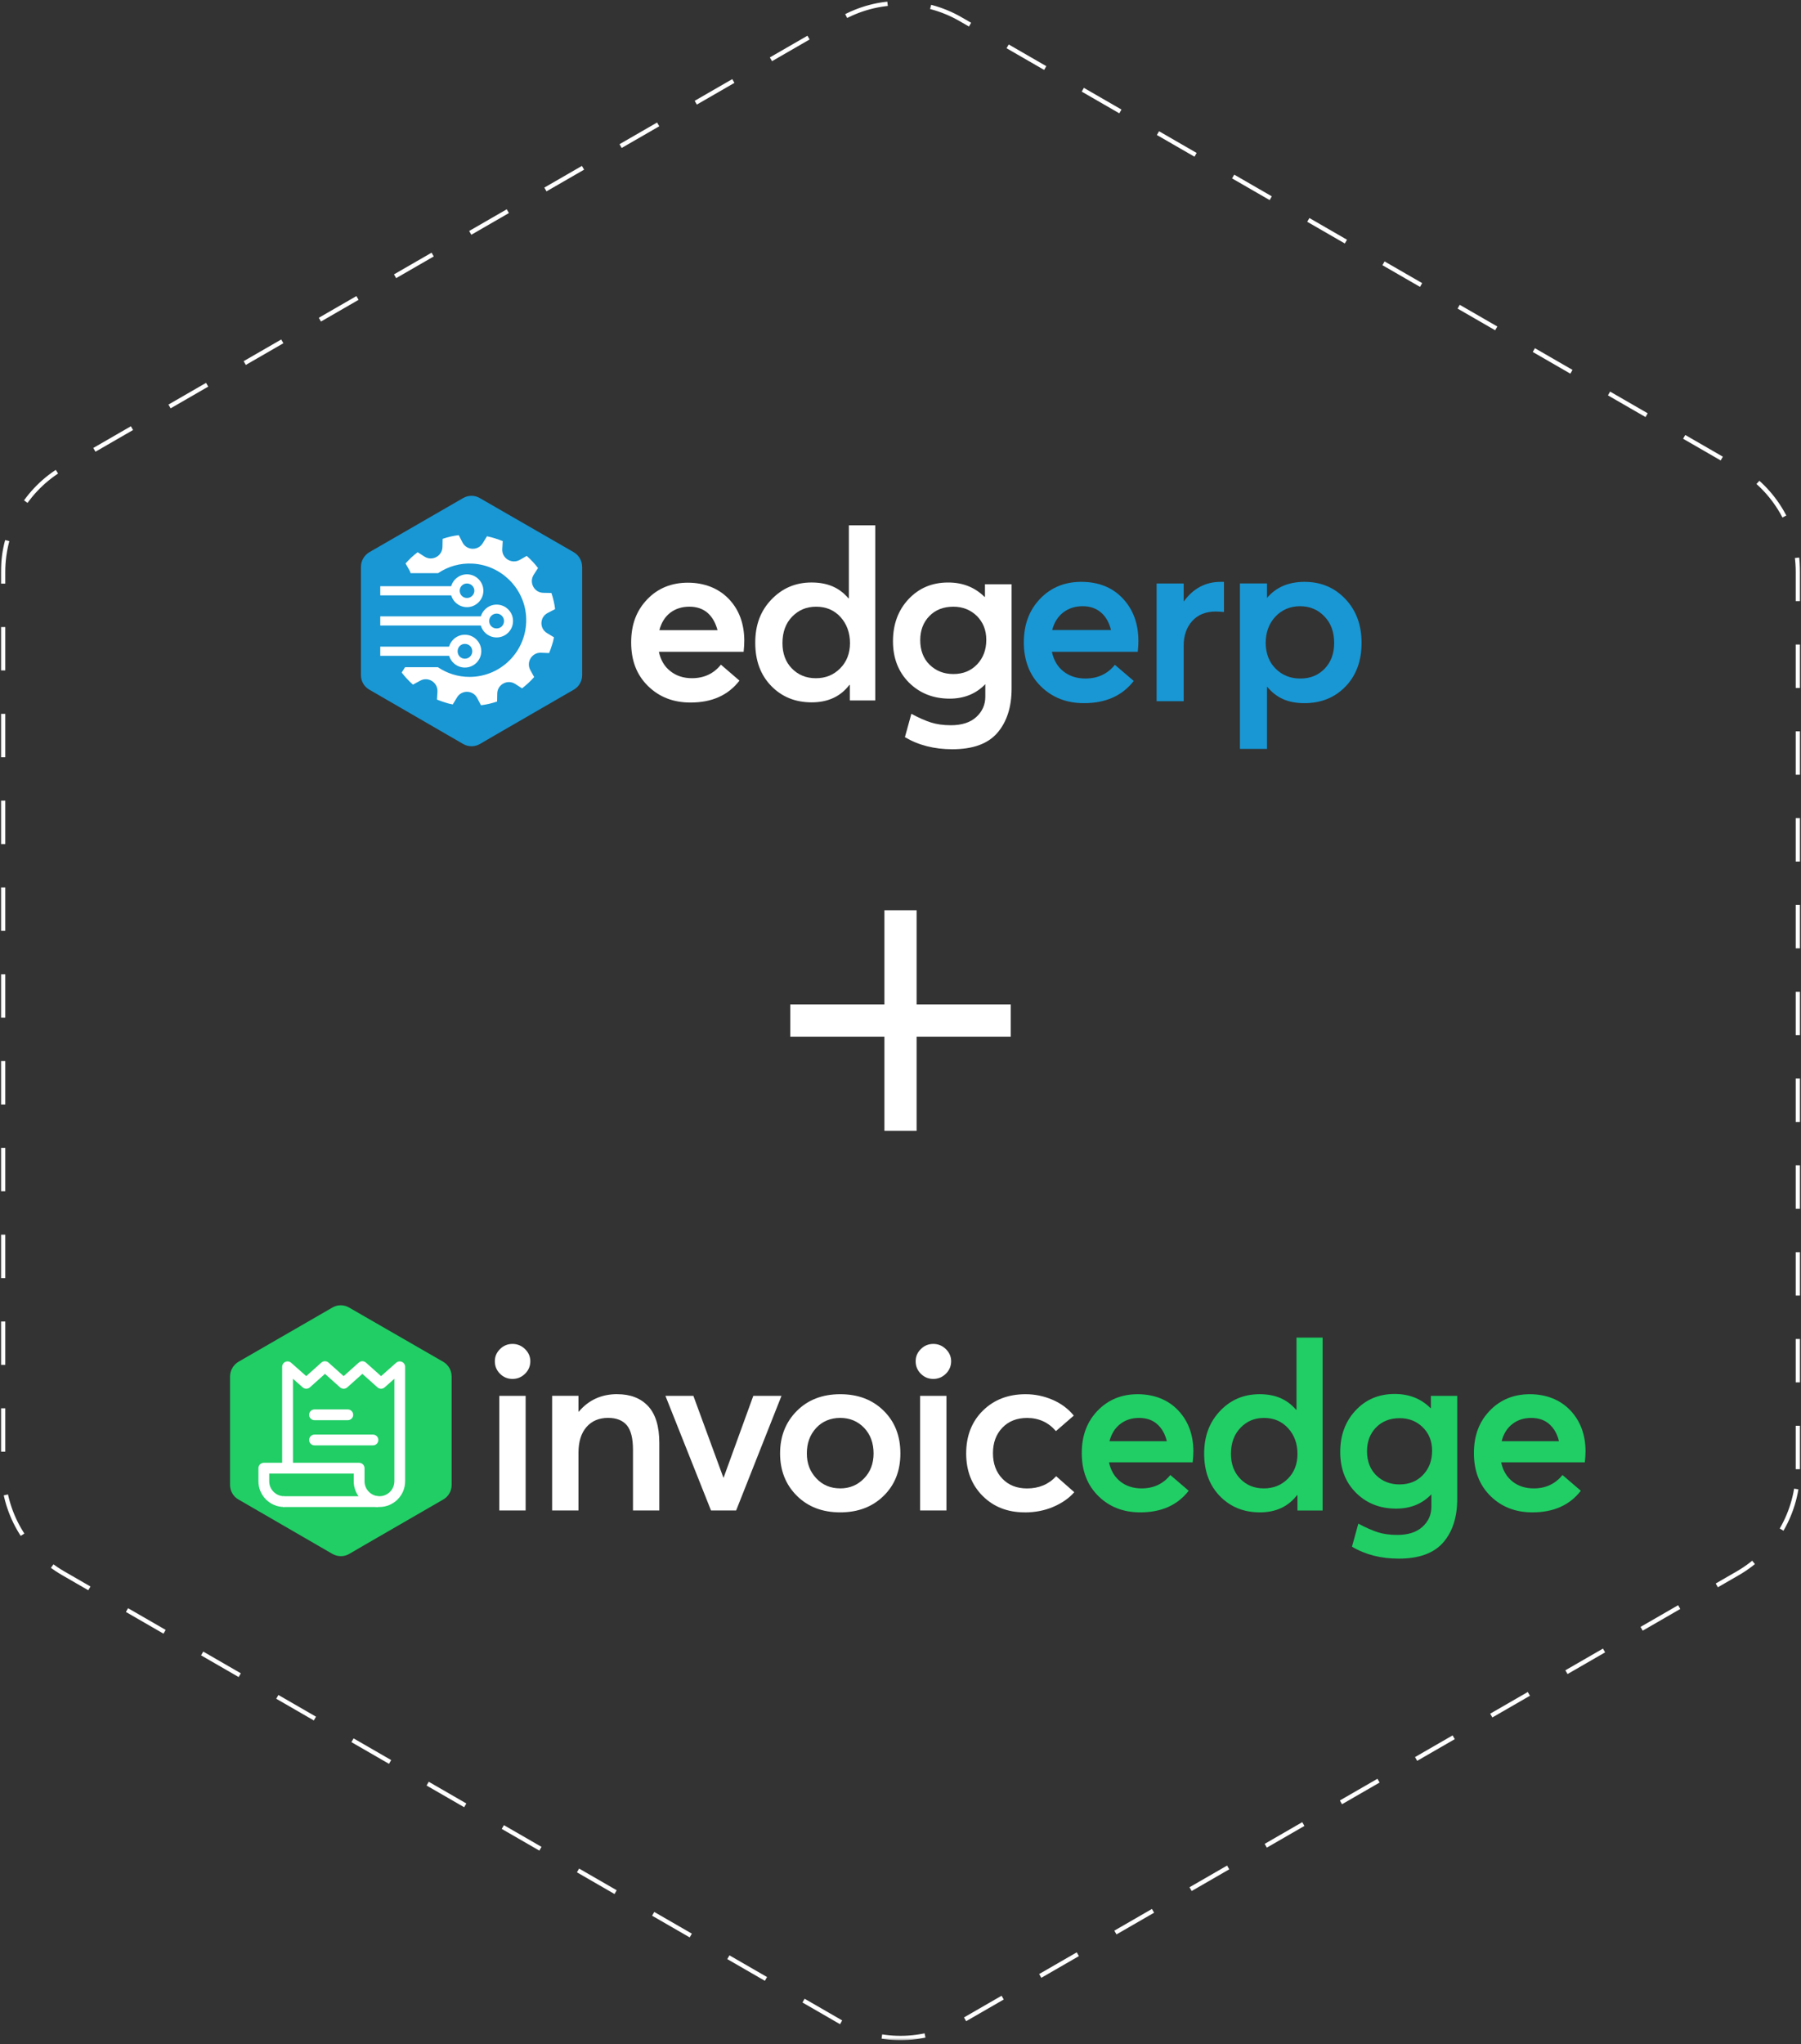 <svg width="415" height="471" viewBox="0 0 415 471" fill="none" xmlns="http://www.w3.org/2000/svg">
<rect x="0" y="0" width="415" height="471" fill="#333333" stroke="none"/>
<mask id="mask0_7_280" style="mask-type:luminance" maskUnits="userSpaceOnUse" x="0" y="0" width="415" height="471">
<path d="M415 0H0V470.269H415V0Z" fill="white"/>
</mask>
<g mask="url(#mask0_7_280)">
<path d="M171.501 147.686C171.501 148.353 171.463 149.172 171.354 150.171H151.823C152.232 152.066 153.084 153.551 154.46 154.626C155.798 155.702 157.47 156.259 159.436 156.259C162.221 156.259 164.45 155.221 166.121 153.141L170.392 156.816C167.792 160.196 164.045 161.866 159.103 161.866C155.165 161.866 151.899 160.605 149.299 158.044C146.699 155.483 145.438 152.18 145.438 148.024C145.438 143.869 146.661 140.675 149.151 138.076C151.604 135.515 154.76 134.254 158.508 134.254C162.255 134.254 165.564 135.515 167.94 138.005C170.316 140.489 171.506 143.721 171.506 147.691L171.501 147.686ZM163.074 141.227C161.96 140.261 160.55 139.78 158.841 139.78C157.132 139.78 155.646 140.261 154.422 141.189C153.199 142.155 152.38 143.488 151.937 145.197H165.34C164.893 143.526 164.15 142.189 163.074 141.227Z" fill="white"/>
<path d="M195.599 121.036H201.689V161.381H195.823V157.816H195.713C193.671 160.486 190.776 161.824 187.024 161.824C183.272 161.824 180.153 160.563 177.706 158.04C175.253 155.517 174.03 152.214 174.03 148.091C174.03 143.969 175.253 140.742 177.744 138.143C180.229 135.544 183.276 134.207 186.99 134.207C190.704 134.207 193.413 135.397 195.494 137.843H195.604V121.026L195.599 121.036ZM182.453 153.999C183.9 155.484 185.719 156.264 187.985 156.264C190.252 156.264 192.071 155.522 193.594 153.999C195.08 152.513 195.861 150.548 195.861 148.172C195.861 145.797 195.118 143.755 193.671 142.161C192.223 140.566 190.328 139.785 188.062 139.785C185.795 139.785 184.014 140.566 182.529 142.084C181.043 143.608 180.301 145.65 180.301 148.172C180.301 150.548 181.005 152.513 182.453 153.999Z" fill="white"/>
<path d="M226.972 134.62H233.1V158.634C233.1 162.942 231.986 166.355 229.796 168.878C227.605 171.4 224.153 172.628 219.435 172.628C215.278 172.628 211.635 171.7 208.517 169.844L210.002 164.46C211.712 165.389 213.231 166.055 214.53 166.464C215.83 166.874 217.354 167.097 219.097 167.097C221.62 167.097 223.591 166.464 224.963 165.203C226.339 163.942 227.043 162.38 227.043 160.524V157.668H227.005C224.891 159.858 222.139 160.971 218.835 160.971C215.083 160.971 211.964 159.748 209.479 157.297C207.026 154.845 205.765 151.656 205.765 147.758C205.765 143.859 206.955 140.594 209.364 138.033C211.778 135.472 214.788 134.211 218.497 134.211C221.877 134.211 224.625 135.325 226.853 137.514H226.962V134.62H226.972ZM219.697 155.298C221.925 155.298 223.744 154.555 225.153 153.07C226.563 151.585 227.267 149.728 227.267 147.429C227.267 145.13 226.524 143.383 225.115 141.936C223.668 140.527 221.849 139.785 219.692 139.785C217.425 139.785 215.568 140.489 214.159 141.936C212.75 143.383 212.045 145.24 212.045 147.505C212.045 149.771 212.75 151.737 214.197 153.146C215.683 154.593 217.502 155.298 219.692 155.298H219.697Z" fill="white"/>
<path d="M134.148 130.613V155.555C134.148 156.931 133.406 158.226 132.22 158.897L114.174 169.326L110.608 171.406C109.418 172.111 107.937 172.111 106.708 171.406L103.18 169.364L85.096 158.897C83.906 158.231 83.168 156.931 83.168 155.555V130.613C83.168 129.238 83.911 127.943 85.096 127.234L106.704 114.763C107.894 114.058 109.375 114.058 110.565 114.763L132.211 127.234C133.401 127.938 134.139 129.2 134.139 130.613H134.148Z" fill="#1897D4"/>
<path d="M107.599 139.891C105.518 139.891 103.813 138.182 103.813 136.106C103.813 134.031 105.523 132.322 107.599 132.322C109.675 132.322 111.384 134.031 111.384 136.106C111.384 138.182 109.675 139.891 107.599 139.891ZM107.599 134.436C106.67 134.436 105.928 135.178 105.928 136.106C105.928 137.035 106.67 137.777 107.599 137.777C108.527 137.777 109.308 137.035 109.308 136.106C109.308 135.178 108.527 134.436 107.599 134.436Z" fill="white"/>
<path d="M105.78 135.064H87.624V137.178H105.78V135.064Z" fill="white"/>
<path d="M107.118 153.809C105.037 153.809 103.333 152.1 103.333 150.024C103.333 147.949 105.042 146.24 107.118 146.24C109.194 146.24 110.903 147.949 110.903 150.024C110.903 152.1 109.232 153.809 107.118 153.809ZM107.118 148.354C106.189 148.354 105.447 149.096 105.447 150.062C105.447 151.029 106.189 151.771 107.118 151.771C108.046 151.771 108.827 151.029 108.827 150.062C108.827 149.096 108.084 148.354 107.118 148.354Z" fill="white"/>
<path d="M104.408 148.986H87.624V151.1H104.408V148.986Z" fill="white"/>
<path d="M114.431 146.869C112.351 146.869 110.646 145.16 110.646 143.085C110.646 141.01 112.355 139.301 114.431 139.301C116.507 139.301 118.217 140.972 118.217 143.085C118.217 145.198 116.507 146.869 114.431 146.869ZM114.431 141.376C113.503 141.376 112.722 142.119 112.722 143.085C112.722 144.051 113.465 144.794 114.431 144.794C115.398 144.794 116.141 144.051 116.141 143.085C116.141 142.119 115.36 141.376 114.431 141.376Z" fill="white"/>
<path d="M112.612 142.009H87.624V144.122H112.612V142.009Z" fill="white"/>
<path d="M126.054 145.869L127.649 146.835C127.54 147.468 127.387 148.058 127.168 148.691C126.983 149.286 126.759 149.915 126.535 150.471L124.678 150.395C122.597 150.286 121.188 152.547 122.193 154.365L123.083 155.998C122.231 156.964 121.302 157.816 120.298 158.597L118.736 157.592C116.955 156.44 114.612 157.702 114.579 159.782L114.541 161.638C113.317 162.048 112.089 162.343 110.827 162.49L109.975 160.858C109.008 158.963 106.375 158.892 105.294 160.71L104.328 162.305C103.695 162.195 103.104 162.043 102.471 161.824C101.876 161.638 101.247 161.415 100.69 161.191L100.8 159.334C100.909 157.221 98.647 155.807 96.79 156.85L95.157 157.74C94.191 156.888 93.338 155.96 92.558 154.955L93.338 153.732H100.914C102.995 155.141 105.518 155.96 108.189 155.96C115.727 155.96 121.778 149.577 121.221 141.894C120.74 135.435 115.431 130.237 108.97 129.866C105.999 129.68 103.214 130.532 100.952 132.055H94.605C94.567 131.87 94.496 131.646 94.381 131.46L93.453 129.828C94.305 128.861 95.2 128.009 96.238 127.229L97.8 128.233C99.581 129.385 101.923 128.123 101.957 126.005L101.995 124.149C103.218 123.74 104.447 123.444 105.709 123.297L106.561 124.968C107.528 126.862 110.161 126.933 111.241 125.153L112.208 123.559C112.803 123.668 113.432 123.854 114.065 124.039C114.66 124.225 115.289 124.449 115.846 124.673L115.736 126.529C115.627 128.642 117.888 130.018 119.745 129.014L121.378 128.085C122.345 128.937 123.197 129.866 123.978 130.87L122.974 132.431C121.859 134.211 123.083 136.553 125.202 136.587L127.059 136.625C127.468 137.848 127.764 139.076 127.911 140.337L126.278 141.19C124.35 142.118 124.235 144.788 126.054 145.869Z" fill="white"/>
<path d="M262.321 147.687C262.321 148.354 262.283 149.172 262.173 150.172H242.385C242.794 152.1 243.685 153.623 245.056 154.699C246.432 155.774 248.099 156.331 250.108 156.331C252.931 156.331 255.193 155.294 256.902 153.176L261.245 156.888C258.607 160.301 254.784 162.01 249.77 162.01C245.761 162.01 242.456 160.711 239.857 158.15C237.257 155.589 235.919 152.176 235.919 148.016C235.919 143.856 237.181 140.557 239.671 137.958C242.156 135.359 245.351 134.06 249.137 134.06C253.108 134.06 256.303 135.321 258.717 137.882C261.093 140.405 262.316 143.67 262.316 147.683L262.321 147.687ZM253.746 141.157C252.631 140.19 251.222 139.672 249.475 139.672C247.727 139.672 246.246 140.152 244.98 141.119C243.756 142.085 242.899 143.418 242.456 145.165H256.007C255.598 143.494 254.855 142.123 253.741 141.157H253.746Z" fill="#1897D4"/>
<path d="M281.257 134.064H282.038V141.004C281.071 140.928 280.443 140.895 280.143 140.895C277.843 140.895 276.019 141.638 274.72 143.085C273.42 144.532 272.753 146.426 272.753 148.725V161.567H266.516V134.436H272.753V138.558H272.791C274.981 135.55 277.805 134.064 281.257 134.064Z" fill="#1897D4"/>
<path d="M300.636 134.064C304.421 134.064 307.54 135.402 310.03 138.034C312.521 140.666 313.744 144.046 313.744 148.13C313.744 152.214 312.521 155.627 310.03 158.188C307.54 160.749 304.388 162.01 300.565 162.01C296.741 162.01 294.065 160.749 291.989 158.226H291.951V172.553H285.714V134.431H291.951V137.772C294.032 135.288 296.927 134.06 300.641 134.06L300.636 134.064ZM293.951 154.07C295.475 155.594 297.365 156.336 299.631 156.336C301.898 156.336 303.755 155.594 305.24 154.07C306.688 152.547 307.431 150.581 307.431 148.168C307.431 145.607 306.688 143.565 305.164 142.009C303.679 140.447 301.784 139.672 299.555 139.672C297.327 139.672 295.36 140.49 293.875 142.085C292.389 143.679 291.647 145.721 291.647 148.173C291.685 150.586 292.427 152.552 293.946 154.075L293.951 154.07Z" fill="#1897D4"/>
<path d="M414.286 338.504V131.76C414.286 121.874 409.01 112.735 400.444 107.789L221.344 4.422C212.778 -0.524 202.222 -0.524 193.656 4.422L14.556 107.794C5.99 112.739 0.714 121.874 0.714 131.765V338.509C0.714 348.395 5.99 357.534 14.556 362.48L193.656 465.852C202.222 470.797 212.778 470.797 221.344 465.852L400.444 362.48C409.01 357.534 414.286 348.4 414.286 338.509V338.504Z" stroke="white" stroke-miterlimit="10" stroke-dasharray="10 10"/>
<path d="M211.212 209.733H203.793V260.532H211.212V209.733Z" fill="white"/>
<path d="M232.91 238.846V231.43H182.096V238.846H232.91Z" fill="white"/>
<path d="M120.983 316.517C120.169 317.312 119.207 317.707 118.088 317.707C116.969 317.707 116.012 317.312 115.217 316.517C114.422 315.722 114.026 314.765 114.026 313.647C114.026 312.528 114.422 311.628 115.217 310.834C116.012 310.039 116.969 309.644 118.088 309.644C119.207 309.644 120.173 310.039 120.983 310.834C121.797 311.628 122.202 312.566 122.202 313.647C122.202 314.727 121.797 315.722 120.983 316.517ZM115.055 348.018V321.605H121.121V348.018H115.055Z" fill="white"/>
<path d="M142.233 321.224C145.266 321.224 147.637 322.143 149.352 323.985C151.066 325.827 151.923 328.659 151.923 332.482V348.013H145.857V334.048C145.857 331.377 145.376 329.483 144.423 328.364C143.466 327.246 142.033 326.684 140.119 326.684C138.024 326.684 136.362 327.388 135.139 328.793C133.91 330.202 133.296 332.187 133.296 334.747V348.009H127.23V321.596H133.296V325.275H133.348C135.624 322.567 138.581 321.215 142.228 321.215L142.233 321.224Z" fill="white"/>
<path d="M173.582 321.605H180.077L169.626 348.018H163.836L153.332 321.605H159.774L166.688 340.45H166.74L173.582 321.605Z" fill="white"/>
<path d="M193.613 348.452C189.5 348.452 186.162 347.171 183.595 344.61C181.034 342.05 179.753 338.803 179.753 334.867C179.753 330.93 181.034 327.679 183.595 325.099C186.157 322.519 189.495 321.229 193.613 321.229C197.732 321.229 201.022 322.491 203.603 325.018C206.184 327.546 207.474 330.83 207.474 334.867C207.474 338.903 206.184 342.14 203.603 344.663C201.022 347.19 197.694 348.452 193.613 348.452ZM193.613 342.93C195.78 342.93 197.599 342.173 199.08 340.655C200.56 339.141 201.298 337.209 201.298 334.862C201.298 332.515 200.57 330.478 199.103 328.964C197.642 327.451 195.808 326.689 193.609 326.689C191.409 326.689 189.485 327.465 188.057 329.017C186.628 330.569 185.919 332.515 185.919 334.862C185.919 337.209 186.643 339.051 188.085 340.598C189.528 342.149 191.371 342.925 193.609 342.925L193.613 342.93Z" fill="white"/>
<path d="M217.949 316.517C217.135 317.312 216.168 317.707 215.054 317.707C213.94 317.707 212.978 317.312 212.183 316.517C211.388 315.722 210.993 314.765 210.993 313.647C210.993 312.528 211.388 311.628 212.183 310.834C212.978 310.039 213.935 309.644 215.054 309.644C216.173 309.644 217.14 310.039 217.949 310.834C218.763 311.628 219.168 312.566 219.168 313.647C219.168 314.727 218.763 315.722 217.949 316.517ZM212.021 348.018V321.605H218.087V348.018H212.021Z" fill="white"/>
<path d="M236.114 348.452C232.181 348.452 228.948 347.19 226.424 344.663C223.896 342.135 222.634 338.87 222.634 334.867C222.634 330.864 223.915 327.541 226.477 325.018C229.038 322.491 232.324 321.229 236.333 321.229C238.461 321.229 240.518 321.653 242.504 322.5C244.489 323.348 246.132 324.566 247.432 326.156L243.318 329.731C241.585 327.713 239.366 326.699 236.657 326.699C234.309 326.699 232.414 327.446 230.972 328.945C229.529 330.445 228.805 332.401 228.805 334.819C228.805 337.237 229.529 339.194 230.972 340.693C232.414 342.192 234.309 342.94 236.657 342.94C239.399 342.94 241.637 342.002 243.37 340.126L247.541 343.806C246.351 345.177 244.751 346.295 242.751 347.162C240.747 348.028 238.537 348.461 236.119 348.461L236.114 348.452Z" fill="white"/>
<path d="M274.986 334.486C274.986 335.133 274.934 335.947 274.824 336.923H255.55C255.945 338.798 256.812 340.269 258.15 341.336C259.483 342.402 261.125 342.93 263.078 342.93C265.82 342.93 268.02 341.902 269.682 339.846L273.905 343.473C271.343 346.79 267.625 348.452 262.754 348.452C258.854 348.452 255.636 347.2 253.088 344.691C250.546 342.183 249.27 338.894 249.27 334.814C249.27 330.735 250.488 327.546 252.926 325.018C255.364 322.491 258.44 321.229 262.159 321.229C265.877 321.229 269.125 322.467 271.472 324.938C273.819 327.408 274.991 330.592 274.991 334.491L274.986 334.486ZM266.649 328.127C265.568 327.17 264.178 326.694 262.478 326.694C260.778 326.694 259.33 327.165 258.121 328.103C256.912 329.041 256.093 330.359 255.659 332.054H268.867C268.468 330.392 267.73 329.088 266.649 328.131V328.127Z" fill="#20CE65"/>
<path d="M298.755 308.182H304.764V348.019H298.969V344.501H298.859C296.836 347.133 293.989 348.452 290.303 348.452C286.618 348.452 283.518 347.205 281.099 344.715C278.681 342.226 277.471 338.96 277.471 334.919C277.471 330.878 278.69 327.674 281.128 325.095C283.566 322.515 286.604 321.225 290.251 321.225C293.898 321.225 296.584 322.415 298.64 324.795H298.75V308.178L298.755 308.182ZM285.789 340.712C287.213 342.192 289.027 342.93 291.232 342.93C293.436 342.93 295.274 342.192 296.755 340.712C298.236 339.232 298.974 337.323 298.974 334.976C298.974 332.63 298.25 330.621 296.807 329.05C295.365 327.479 293.522 326.694 291.284 326.694C289.046 326.694 287.304 327.451 285.842 328.969C284.38 330.483 283.647 332.487 283.647 334.976C283.647 337.323 284.361 339.236 285.785 340.712H285.789Z" fill="#20CE65"/>
<path d="M329.723 321.606H335.789V345.311C335.789 349.566 334.708 352.931 332.542 355.406C330.375 357.877 326.966 359.114 322.31 359.114C318.196 359.114 314.601 358.196 311.534 356.354L312.996 351.051C314.691 351.951 316.182 352.612 317.462 353.026C318.743 353.441 320.253 353.65 321.981 353.65C324.471 353.65 326.4 353.026 327.776 351.784C329.147 350.537 329.833 348.995 329.833 347.157V344.344H329.78C327.685 346.51 324.995 347.591 321.714 347.591C317.996 347.591 314.92 346.382 312.482 343.963C310.044 341.545 308.825 338.409 308.825 334.544C308.825 330.678 310.006 327.489 312.372 324.962C314.734 322.434 317.739 321.173 321.386 321.173C324.705 321.173 327.452 322.253 329.614 324.419H329.723V321.606ZM322.524 342.012C324.724 342.012 326.519 341.284 327.909 339.822C329.299 338.361 329.994 336.514 329.994 334.272C329.994 332.03 329.28 330.269 327.857 328.86C326.428 327.451 324.652 326.752 322.524 326.752C320.286 326.752 318.472 327.466 317.081 328.889C315.691 330.317 314.996 332.145 314.996 334.382C314.996 336.619 315.71 338.542 317.134 339.932C318.558 341.322 320.357 342.017 322.519 342.017L322.524 342.012Z" fill="#20CE65"/>
<path d="M365.348 334.486C365.348 335.133 365.296 335.947 365.186 336.923H345.912C346.307 338.798 347.174 340.269 348.512 341.336C349.845 342.402 351.488 342.93 353.44 342.93C356.183 342.93 358.382 341.902 360.044 339.846L364.267 343.473C361.706 346.79 357.987 348.452 353.116 348.452C349.217 348.452 345.998 347.2 343.45 344.691C340.908 342.183 339.632 338.894 339.632 334.814C339.632 330.735 340.851 327.546 343.289 325.018C345.726 322.491 348.802 321.229 352.521 321.229C356.24 321.229 359.487 322.467 361.834 324.938C364.182 327.408 365.353 330.592 365.353 334.491L365.348 334.486ZM357.011 328.127C355.93 327.17 354.54 326.694 352.84 326.694C351.14 326.694 349.693 327.165 348.483 328.103C347.274 329.041 346.455 330.359 346.022 332.054H359.23C358.83 330.392 358.092 329.088 357.011 328.131V328.127Z" fill="#20CE65"/>
<path d="M104.075 317.151V342.14C104.075 343.516 103.332 344.815 102.142 345.487L84.063 355.935L80.492 358.015C79.301 358.719 77.816 358.719 76.587 358.015L73.054 355.968L54.942 345.482C53.752 344.811 53.009 343.511 53.009 342.136V317.146C53.009 315.77 53.752 314.471 54.942 313.762L76.587 301.267C77.778 300.562 79.263 300.562 80.454 301.267L102.137 313.762C103.327 314.466 104.07 315.732 104.07 317.146L104.075 317.151Z" fill="#20CE65"/>
<path d="M87.139 344.735H65.265V347.22H87.139V344.735Z" fill="white"/>
<path d="M80.139 324.733H72.473C71.788 324.733 71.231 325.29 71.231 325.976C71.231 326.661 71.788 327.218 72.473 327.218H80.139C80.825 327.218 81.382 326.661 81.382 325.976C81.382 325.29 80.825 324.733 80.139 324.733Z" fill="white"/>
<path d="M85.939 330.531H72.473C71.788 330.531 71.231 331.088 71.231 331.774C71.231 332.459 71.788 333.016 72.473 333.016H85.939C86.624 333.016 87.181 332.459 87.181 331.774C87.181 331.088 86.624 330.531 85.939 330.531Z" fill="white"/>
<path d="M92.624 313.781C92.176 313.581 91.657 313.662 91.29 313.981L87.81 317.061L84.324 313.948C83.853 313.524 83.139 313.524 82.667 313.948L79.187 317.061L75.706 313.948C75.235 313.524 74.521 313.524 74.049 313.948L70.564 317.061L67.083 313.981C66.717 313.657 66.198 313.581 65.75 313.781C65.303 313.981 65.017 314.424 65.017 314.914V337.029H60.794C60.108 337.029 59.551 337.586 59.551 338.271V341.294C59.551 344.559 62.208 347.215 65.474 347.215V344.73C63.579 344.73 62.036 343.188 62.036 341.294V339.513H81.506V341.294C81.506 344.559 84.162 347.215 87.429 347.215C90.695 347.215 93.352 344.559 93.352 341.294V314.914C93.352 314.424 93.066 313.981 92.619 313.781H92.624ZM90.871 341.294C90.871 343.188 89.329 344.73 87.434 344.73C85.539 344.73 83.996 343.188 83.996 341.294V338.271C83.996 337.586 83.439 337.029 82.753 337.029H67.507V317.67L69.75 319.655C70.221 320.074 70.931 320.069 71.402 319.655L74.882 316.542L78.363 319.655C78.835 320.078 79.549 320.078 80.02 319.655L83.501 316.542L86.981 319.655C87.453 320.074 88.162 320.078 88.633 319.655L90.876 317.67V341.294H90.871Z" fill="white"/>
</g>
</svg>
